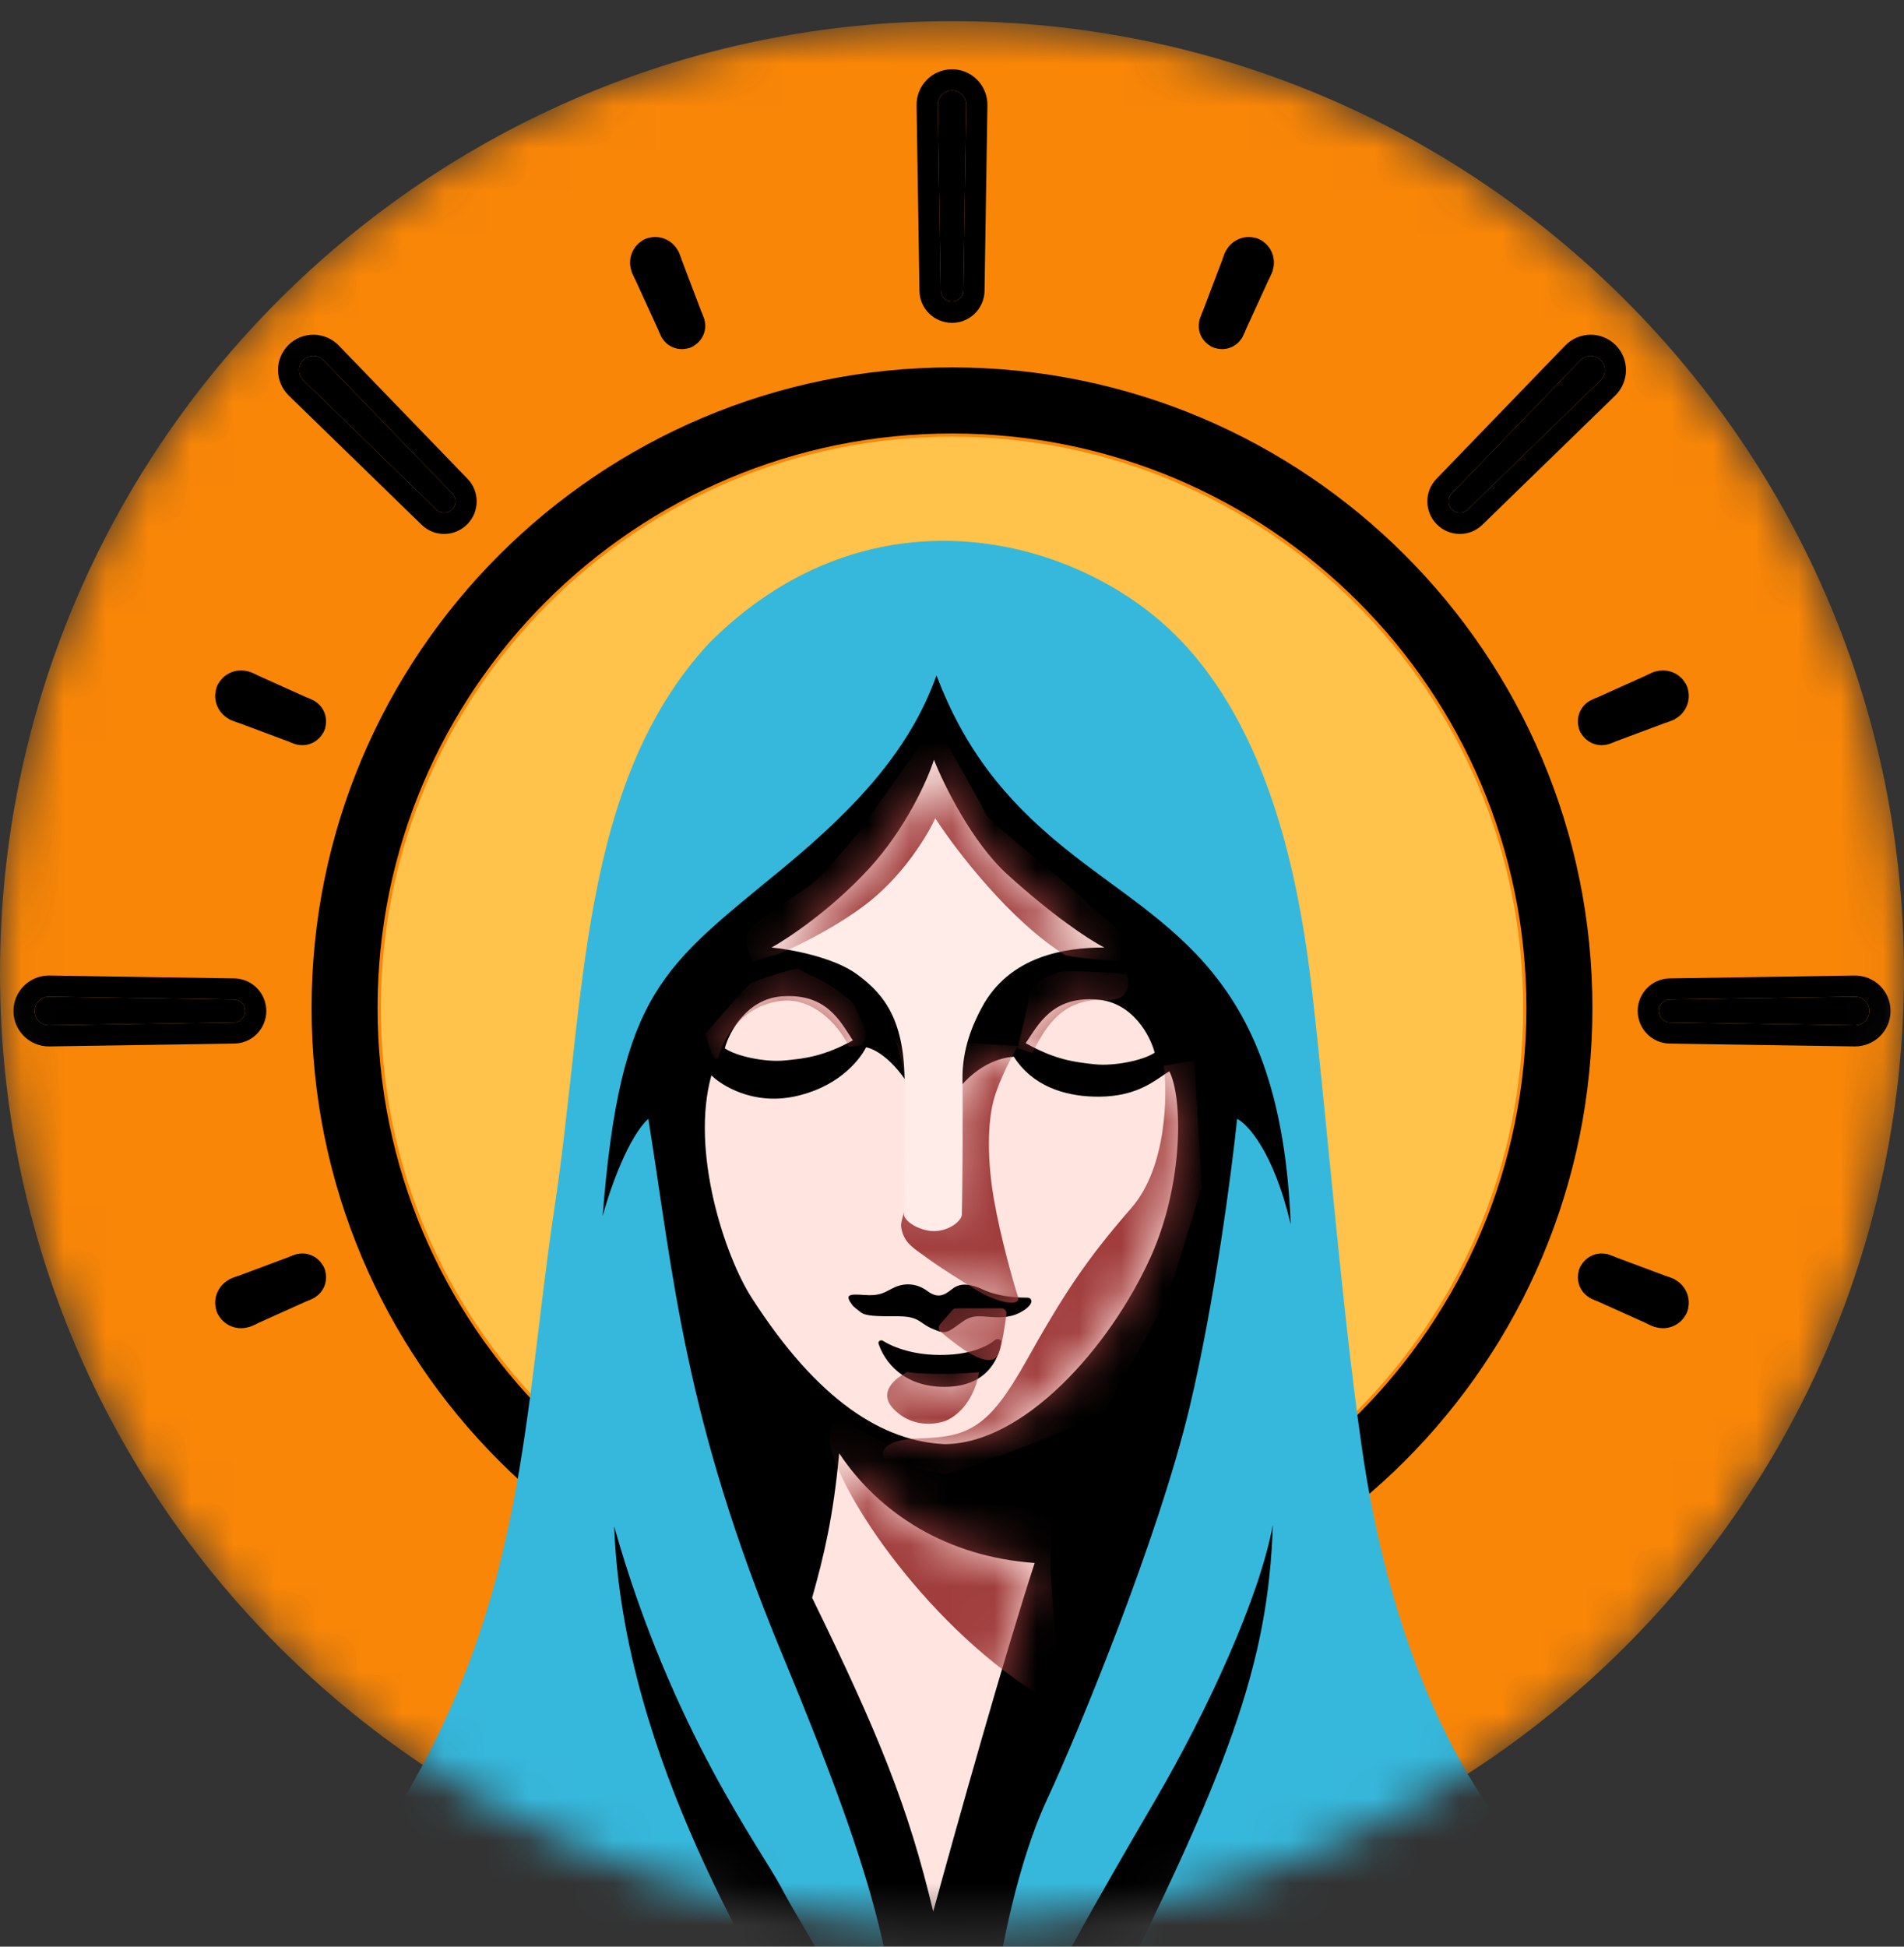 <svg viewBox="0 0 45 46" fill="none" xmlns="http://www.w3.org/2000/svg">
    <rect x="0" y="0" width="45" height="46" fill="#333333" stroke="none"/>
    <mask id="mask0_302_2248" style="mask-type:alpha" maskUnits="userSpaceOnUse" x="0" y="0" width="45" height="46">
        <path d="M45 23C45 35.426 34.926 45.5 22.5 45.5C10.074 45.5 0 35.426 0 23C0 10.574 10.074 0.5 22.5 0.5C34.926 0.5 45 10.574 45 23Z" fill="black"/>
    </mask>
    <g mask="url(#mask0_302_2248)">
        <path d="M45 23C45 35.426 34.926 45.5 22.5 45.5C10.074 45.5 0 35.426 0 23C0 10.574 10.074 0.5 22.5 0.5C34.926 0.5 45 10.574 45 23Z" fill="#F98607"/>
        <path fill-rule="evenodd" clip-rule="evenodd" d="M39.871 16.225C39.997 16.546 39.831 16.905 39.508 17.026L38.04 17.574C37.758 17.679 37.444 17.532 37.333 17.253C37.224 16.977 37.346 16.663 37.616 16.542L39.045 15.899C39.365 15.755 39.741 15.899 39.871 16.225ZM29.749 5.651C30.061 5.787 30.193 6.153 30.051 6.462L29.376 7.937C29.253 8.205 28.935 8.321 28.664 8.203C28.398 8.088 28.264 7.786 28.367 7.515L28.942 5.999C29.066 5.674 29.431 5.513 29.749 5.651ZM15.251 5.651C15.569 5.513 15.934 5.674 16.057 5.999L16.633 7.515C16.736 7.786 16.601 8.088 16.335 8.203C16.064 8.321 15.746 8.205 15.623 7.937L14.948 6.462C14.807 6.153 14.939 5.787 15.251 5.651ZM5.129 16.225C5.258 15.899 5.635 15.755 5.955 15.899L7.384 16.542C7.654 16.663 7.775 16.977 7.666 17.253C7.555 17.532 7.242 17.679 6.96 17.574L5.492 17.026C5.169 16.905 5.002 16.546 5.129 16.225ZM5.129 31.003C5.002 30.683 5.169 30.323 5.492 30.203L6.96 29.654C7.242 29.549 7.555 29.696 7.666 29.976C7.775 30.251 7.654 30.565 7.384 30.686L5.955 31.329C5.635 31.474 5.258 31.329 5.129 31.003ZM39.871 31.003C39.741 31.329 39.365 31.474 39.045 31.329L37.616 30.686C37.346 30.565 37.224 30.251 37.333 29.976C37.444 29.696 37.758 29.549 38.04 29.654L39.508 30.203C39.831 30.323 39.997 30.683 39.871 31.003Z" fill="black"/>
        <path fill-rule="evenodd" clip-rule="evenodd" d="M39.896 30.925C39.889 30.951 39.881 30.977 39.871 31.003C39.86 31.029 39.848 31.054 39.835 31.078L39.302 30.778L39.896 30.925ZM39.298 30.777L39.122 31.359C39.096 31.351 39.07 31.341 39.045 31.33L38.926 31.276L39.165 30.744L39.167 30.744L39.174 30.724L39.181 30.71L39.18 30.709L39.386 30.157L39.508 30.203C39.534 30.212 39.559 30.224 39.583 30.236L39.3 30.772L39.298 30.776L39.297 30.776L39.298 30.777ZM39.298 30.777L39.302 30.778L39.298 30.776L39.298 30.777ZM38.163 29.7L38.119 29.817L38.145 29.828L37.972 30.214L37.966 30.227L37.96 30.24L37.813 30.637L37.786 30.627L37.735 30.74L37.616 30.687C37.594 30.677 37.573 30.666 37.554 30.654L37.844 30.181L37.312 30.043C37.318 30.02 37.325 29.998 37.334 29.976C37.342 29.953 37.353 29.932 37.364 29.911L37.845 30.176L37.847 30.177L37.972 29.634C37.995 29.639 38.017 29.646 38.04 29.655L38.163 29.7ZM37.96 30.24L38.24 30.394C38.249 30.378 38.256 30.361 38.263 30.345C38.27 30.328 38.275 30.311 38.28 30.294L37.972 30.214L37.966 30.227L37.96 30.24ZM39.18 30.709L38.964 30.588C38.955 30.603 38.947 30.619 38.941 30.635C38.935 30.651 38.929 30.667 38.925 30.684L39.165 30.744L39.174 30.724L39.18 30.709ZM5.165 31.078C5.151 31.054 5.139 31.029 5.129 31.003C5.119 30.977 5.111 30.951 5.104 30.925L5.698 30.778L5.165 31.078ZM5.702 30.776L5.698 30.778L5.702 30.777L5.877 31.359C5.904 31.351 5.929 31.341 5.955 31.33L6.074 31.276L5.835 30.744L6.075 30.684C6.071 30.667 6.065 30.651 6.059 30.635C6.053 30.619 6.045 30.603 6.036 30.588L5.82 30.709L5.614 30.157L5.492 30.203C5.466 30.212 5.441 30.224 5.417 30.236L5.7 30.772L5.702 30.776ZM5.702 30.776L5.702 30.777L5.703 30.777L5.702 30.776ZM5.819 30.71L5.82 30.709L5.826 30.724L5.819 30.71ZM5.833 30.744L5.835 30.744L5.826 30.724L5.833 30.744ZM6.837 29.7L6.881 29.817L6.855 29.828L7.028 30.214L6.72 30.294C6.725 30.311 6.73 30.328 6.737 30.345C6.743 30.361 6.751 30.378 6.76 30.394L7.039 30.24L7.187 30.637L7.214 30.627L7.265 30.74L7.384 30.687C7.406 30.677 7.426 30.666 7.446 30.654L7.155 30.181L7.688 30.043C7.682 30.02 7.675 29.998 7.666 29.976C7.657 29.953 7.647 29.932 7.636 29.911L7.155 30.176L7.153 30.177L7.028 29.634C7.005 29.639 6.982 29.646 6.96 29.655L6.837 29.7ZM5.165 16.151C5.151 16.174 5.139 16.199 5.129 16.225C5.119 16.251 5.111 16.277 5.104 16.303L5.698 16.451L5.702 16.453L5.7 16.457L5.417 16.992C5.441 17.005 5.466 17.016 5.492 17.026L5.614 17.072L5.82 16.519L6.036 16.641C6.045 16.625 6.053 16.609 6.059 16.593C6.065 16.578 6.071 16.561 6.075 16.544L5.835 16.485L6.074 15.953L5.955 15.899C5.929 15.887 5.904 15.878 5.877 15.87L5.702 16.452L5.698 16.451L5.165 16.151ZM5.703 16.452L5.702 16.452L5.702 16.453L5.703 16.452ZM5.833 16.484L5.835 16.485L5.826 16.504L5.833 16.484ZM5.819 16.519L5.82 16.519L5.826 16.504L5.819 16.519ZM7.265 16.488L7.214 16.602L7.187 16.591L7.039 16.988L6.76 16.835C6.751 16.851 6.743 16.867 6.737 16.884C6.73 16.9 6.725 16.917 6.72 16.935L7.028 17.015L6.855 17.4L6.881 17.412L6.837 17.528L6.96 17.574C6.982 17.582 7.005 17.589 7.028 17.595L7.153 17.052L7.154 17.052L7.636 17.317C7.647 17.297 7.657 17.275 7.666 17.253C7.675 17.23 7.682 17.208 7.688 17.186L7.156 17.048L7.446 16.575C7.426 16.563 7.406 16.552 7.384 16.542L7.265 16.488ZM15.328 5.624C15.302 5.631 15.276 5.64 15.251 5.651C15.226 5.662 15.202 5.674 15.18 5.688L15.491 6.204L15.493 6.209L14.92 6.387C14.928 6.413 14.937 6.438 14.948 6.462L15.005 6.585L15.531 6.344L15.599 6.586C15.617 6.581 15.633 6.575 15.65 6.568C15.665 6.561 15.681 6.553 15.697 6.544L15.567 6.329L16.105 6.125L16.057 5.999C16.047 5.973 16.036 5.948 16.023 5.924L15.495 6.209L15.491 6.204L15.328 5.624ZM15.531 6.343L15.531 6.344L15.548 6.337L15.567 6.329L15.566 6.328L15.548 6.337L15.531 6.343ZM16.585 7.388L16.489 7.425L16.477 7.398L16.081 7.579L15.99 7.267C15.972 7.272 15.954 7.279 15.938 7.286C15.921 7.293 15.905 7.301 15.889 7.311L16.054 7.59L15.65 7.743L15.661 7.771L15.567 7.814L15.623 7.937C15.633 7.959 15.645 7.979 15.657 7.999L16.119 7.709L16.269 8.227C16.292 8.221 16.314 8.213 16.335 8.203C16.357 8.194 16.377 8.184 16.397 8.172L16.123 7.708L16.123 7.707L16.654 7.581C16.648 7.559 16.642 7.537 16.633 7.515L16.585 7.388ZM16.07 7.584L16.054 7.59L16.054 7.591L16.07 7.584ZM29.82 5.688C29.798 5.674 29.774 5.662 29.749 5.651C29.723 5.64 29.698 5.631 29.672 5.624L29.508 6.204L29.506 6.209L28.977 5.924C28.964 5.948 28.952 5.973 28.943 5.999L28.895 6.125L29.433 6.329L29.303 6.544C29.319 6.553 29.334 6.561 29.35 6.568C29.366 6.575 29.383 6.581 29.401 6.586L29.469 6.344L29.995 6.585L30.051 6.462C30.063 6.438 30.072 6.413 30.08 6.387L29.507 6.209L29.508 6.204L29.82 5.688ZM29.469 6.343L29.469 6.344L29.452 6.337L29.469 6.343ZM29.433 6.328L29.433 6.329L29.452 6.337L29.433 6.328ZM29.433 7.814L29.339 7.771L29.349 7.743L28.946 7.59L29.111 7.311C29.095 7.301 29.079 7.293 29.062 7.286C29.045 7.279 29.028 7.272 29.01 7.267L28.919 7.579L28.523 7.398L28.511 7.425L28.415 7.388L28.367 7.515C28.358 7.537 28.352 7.559 28.346 7.581L28.877 7.707L28.877 7.708L28.603 8.172C28.623 8.184 28.643 8.194 28.665 8.203C28.686 8.213 28.708 8.221 28.73 8.227L28.881 7.709L29.343 7.999C29.355 7.979 29.366 7.959 29.376 7.937L29.433 7.814ZM28.945 7.591L28.946 7.59L28.93 7.584L28.945 7.591ZM39.896 16.303C39.889 16.277 39.881 16.251 39.871 16.225C39.86 16.199 39.848 16.174 39.835 16.151L39.302 16.451L39.298 16.452L39.122 15.87C39.096 15.878 39.07 15.887 39.045 15.899L38.926 15.953L39.165 16.485L38.925 16.544C38.929 16.561 38.935 16.578 38.941 16.593C38.947 16.609 38.955 16.625 38.964 16.641L39.18 16.519L39.386 17.072L39.508 17.026C39.534 17.016 39.559 17.005 39.583 16.992L39.3 16.457L39.298 16.453L39.302 16.451L39.896 16.303ZM39.298 16.453L39.298 16.452L39.297 16.452L39.298 16.453ZM39.167 16.484L39.165 16.485L39.174 16.504L39.18 16.519L39.181 16.519L39.174 16.504L39.167 16.484ZM38.163 17.528L38.119 17.412L38.145 17.4L37.972 17.015L38.28 16.935C38.275 16.917 38.27 16.9 38.263 16.884C38.256 16.867 38.249 16.851 38.24 16.835L37.961 16.988L37.813 16.591L37.786 16.602L37.735 16.488L37.616 16.542C37.594 16.552 37.573 16.563 37.554 16.575L37.844 17.047L37.312 17.186C37.318 17.208 37.325 17.23 37.334 17.253C37.342 17.275 37.353 17.297 37.364 17.317L37.845 17.052L37.847 17.051L37.971 17.595C37.995 17.589 38.017 17.582 38.04 17.574L38.163 17.528Z" fill="black"/>
        <path opacity="0.1" fill-rule="evenodd" clip-rule="evenodd" d="M39.871 16.225C39.997 16.546 39.831 16.905 39.508 17.026L38.04 17.574C37.758 17.679 37.444 17.532 37.333 17.253C37.224 16.977 37.346 16.663 37.616 16.542L39.045 15.899C39.365 15.755 39.741 15.899 39.871 16.225ZM29.749 5.651C30.061 5.787 30.193 6.153 30.051 6.462L29.376 7.937C29.253 8.205 28.935 8.321 28.664 8.203C28.398 8.088 28.264 7.786 28.367 7.515L28.942 5.999C29.066 5.674 29.431 5.513 29.749 5.651ZM15.251 5.651C15.569 5.513 15.934 5.674 16.057 5.999L16.633 7.515C16.736 7.786 16.601 8.088 16.335 8.203C16.064 8.321 15.746 8.205 15.623 7.937L14.948 6.462C14.807 6.153 14.939 5.787 15.251 5.651ZM5.129 16.225C5.258 15.899 5.635 15.755 5.955 15.899L7.384 16.542C7.654 16.663 7.775 16.977 7.666 17.253C7.555 17.532 7.242 17.679 6.96 17.574L5.492 17.026C5.169 16.905 5.002 16.546 5.129 16.225ZM5.129 31.003C5.002 30.683 5.169 30.323 5.492 30.203L6.96 29.654C7.242 29.549 7.555 29.696 7.666 29.976C7.775 30.251 7.654 30.565 7.384 30.686L5.955 31.329C5.635 31.474 5.258 31.329 5.129 31.003ZM39.871 31.003C39.741 31.329 39.365 31.474 39.045 31.329L37.616 30.686C37.346 30.565 37.224 30.251 37.333 29.976C37.444 29.696 37.758 29.549 38.04 29.654L39.508 30.203C39.831 30.323 39.997 30.683 39.871 31.003Z" fill="black"/>
        <path opacity="0.1" fill-rule="evenodd" clip-rule="evenodd" d="M39.896 30.925C39.889 30.951 39.881 30.977 39.871 31.003C39.86 31.029 39.848 31.054 39.835 31.078L39.302 30.778L39.896 30.925ZM39.298 30.777L39.122 31.359C39.096 31.351 39.07 31.341 39.045 31.33L38.926 31.276L39.165 30.744L39.167 30.744L39.174 30.724L39.181 30.71L39.18 30.709L39.386 30.157L39.508 30.203C39.534 30.212 39.559 30.224 39.583 30.236L39.3 30.772L39.298 30.776L39.297 30.776L39.298 30.777ZM39.298 30.777L39.302 30.778L39.298 30.776L39.298 30.777ZM38.163 29.7L38.119 29.817L38.145 29.828L37.972 30.214L37.966 30.227L37.96 30.24L37.813 30.637L37.786 30.627L37.735 30.74L37.616 30.687C37.594 30.677 37.573 30.666 37.554 30.654L37.844 30.181L37.312 30.043C37.318 30.02 37.325 29.998 37.334 29.976C37.342 29.953 37.353 29.932 37.364 29.911L37.845 30.176L37.847 30.177L37.972 29.634C37.995 29.639 38.017 29.646 38.04 29.655L38.163 29.7ZM37.96 30.24L38.24 30.394C38.249 30.378 38.256 30.361 38.263 30.345C38.27 30.328 38.275 30.311 38.28 30.294L37.972 30.214L37.966 30.227L37.96 30.24ZM39.18 30.709L38.964 30.588C38.955 30.603 38.947 30.619 38.941 30.635C38.935 30.651 38.929 30.667 38.925 30.684L39.165 30.744L39.174 30.724L39.18 30.709ZM5.165 31.078C5.151 31.054 5.139 31.029 5.129 31.003C5.119 30.977 5.111 30.951 5.104 30.925L5.698 30.778L5.165 31.078ZM5.702 30.776L5.698 30.778L5.702 30.777L5.877 31.359C5.904 31.351 5.929 31.341 5.955 31.33L6.074 31.276L5.835 30.744L6.075 30.684C6.071 30.667 6.065 30.651 6.059 30.635C6.053 30.619 6.045 30.603 6.036 30.588L5.82 30.709L5.614 30.157L5.492 30.203C5.466 30.212 5.441 30.224 5.417 30.236L5.7 30.772L5.702 30.776ZM5.702 30.776L5.702 30.777L5.703 30.777L5.702 30.776ZM5.819 30.71L5.82 30.709L5.826 30.724L5.819 30.71ZM5.833 30.744L5.835 30.744L5.826 30.724L5.833 30.744ZM6.837 29.7L6.881 29.817L6.855 29.828L7.028 30.214L6.72 30.294C6.725 30.311 6.73 30.328 6.737 30.345C6.743 30.361 6.751 30.378 6.76 30.394L7.039 30.24L7.187 30.637L7.214 30.627L7.265 30.74L7.384 30.687C7.406 30.677 7.426 30.666 7.446 30.654L7.155 30.181L7.688 30.043C7.682 30.02 7.675 29.998 7.666 29.976C7.657 29.953 7.647 29.932 7.636 29.911L7.155 30.176L7.153 30.177L7.028 29.634C7.005 29.639 6.982 29.646 6.96 29.655L6.837 29.7ZM5.165 16.151C5.151 16.174 5.139 16.199 5.129 16.225C5.119 16.251 5.111 16.277 5.104 16.303L5.698 16.451L5.702 16.453L5.7 16.457L5.417 16.992C5.441 17.005 5.466 17.016 5.492 17.026L5.614 17.072L5.82 16.519L6.036 16.641C6.045 16.625 6.053 16.609 6.059 16.593C6.065 16.578 6.071 16.561 6.075 16.544L5.835 16.485L6.074 15.953L5.955 15.899C5.929 15.887 5.904 15.878 5.877 15.87L5.702 16.452L5.698 16.451L5.165 16.151ZM5.703 16.452L5.702 16.452L5.702 16.453L5.703 16.452ZM5.833 16.484L5.835 16.485L5.826 16.504L5.833 16.484ZM5.819 16.519L5.82 16.519L5.826 16.504L5.819 16.519ZM7.265 16.488L7.214 16.602L7.187 16.591L7.039 16.988L6.76 16.835C6.751 16.851 6.743 16.867 6.737 16.884C6.73 16.9 6.725 16.917 6.72 16.935L7.028 17.015L6.855 17.4L6.881 17.412L6.837 17.528L6.96 17.574C6.982 17.582 7.005 17.589 7.028 17.595L7.153 17.052L7.154 17.052L7.636 17.317C7.647 17.297 7.657 17.275 7.666 17.253C7.675 17.23 7.682 17.208 7.688 17.186L7.156 17.048L7.446 16.575C7.426 16.563 7.406 16.552 7.384 16.542L7.265 16.488ZM15.328 5.624C15.302 5.631 15.276 5.64 15.251 5.651C15.226 5.662 15.202 5.674 15.18 5.688L15.491 6.204L15.493 6.209L14.92 6.387C14.928 6.413 14.937 6.438 14.948 6.462L15.005 6.585L15.531 6.344L15.599 6.586C15.617 6.581 15.633 6.575 15.65 6.568C15.665 6.561 15.681 6.553 15.697 6.544L15.567 6.329L16.105 6.125L16.057 5.999C16.047 5.973 16.036 5.948 16.023 5.924L15.495 6.209L15.491 6.204L15.328 5.624ZM15.531 6.343L15.531 6.344L15.548 6.337L15.567 6.329L15.566 6.328L15.548 6.337L15.531 6.343ZM16.585 7.388L16.489 7.425L16.477 7.398L16.081 7.579L15.99 7.267C15.972 7.272 15.954 7.279 15.938 7.286C15.921 7.293 15.905 7.301 15.889 7.311L16.054 7.59L15.65 7.743L15.661 7.771L15.567 7.814L15.623 7.937C15.633 7.959 15.645 7.979 15.657 7.999L16.119 7.709L16.269 8.227C16.292 8.221 16.314 8.213 16.335 8.203C16.357 8.194 16.377 8.184 16.397 8.172L16.123 7.708L16.123 7.707L16.654 7.581C16.648 7.559 16.642 7.537 16.633 7.515L16.585 7.388ZM16.07 7.584L16.054 7.59L16.054 7.591L16.07 7.584ZM29.82 5.688C29.798 5.674 29.774 5.662 29.749 5.651C29.723 5.64 29.698 5.631 29.672 5.624L29.508 6.204L29.506 6.209L28.977 5.924C28.964 5.948 28.952 5.973 28.943 5.999L28.895 6.125L29.433 6.329L29.303 6.544C29.319 6.553 29.334 6.561 29.35 6.568C29.366 6.575 29.383 6.581 29.401 6.586L29.469 6.344L29.995 6.585L30.051 6.462C30.063 6.438 30.072 6.413 30.08 6.387L29.507 6.209L29.508 6.204L29.82 5.688ZM29.469 6.343L29.469 6.344L29.452 6.337L29.469 6.343ZM29.433 6.328L29.433 6.329L29.452 6.337L29.433 6.328ZM29.433 7.814L29.339 7.771L29.349 7.743L28.946 7.59L29.111 7.311C29.095 7.301 29.079 7.293 29.062 7.286C29.045 7.279 29.028 7.272 29.01 7.267L28.919 7.579L28.523 7.398L28.511 7.425L28.415 7.388L28.367 7.515C28.358 7.537 28.352 7.559 28.346 7.581L28.877 7.707L28.877 7.708L28.603 8.172C28.623 8.184 28.643 8.194 28.665 8.203C28.686 8.213 28.708 8.221 28.73 8.227L28.881 7.709L29.343 7.999C29.355 7.979 29.366 7.959 29.376 7.937L29.433 7.814ZM28.945 7.591L28.946 7.59L28.93 7.584L28.945 7.591ZM39.896 16.303C39.889 16.277 39.881 16.251 39.871 16.225C39.86 16.199 39.848 16.174 39.835 16.151L39.302 16.451L39.298 16.452L39.122 15.87C39.096 15.878 39.07 15.887 39.045 15.899L38.926 15.953L39.165 16.485L38.925 16.544C38.929 16.561 38.935 16.578 38.941 16.593C38.947 16.609 38.955 16.625 38.964 16.641L39.18 16.519L39.386 17.072L39.508 17.026C39.534 17.016 39.559 17.005 39.583 16.992L39.3 16.457L39.298 16.453L39.302 16.451L39.896 16.303ZM39.298 16.453L39.298 16.452L39.297 16.452L39.298 16.453ZM39.167 16.484L39.165 16.485L39.174 16.504L39.18 16.519L39.181 16.519L39.174 16.504L39.167 16.484ZM38.163 17.528L38.119 17.412L38.145 17.4L37.972 17.015L38.28 16.935C38.275 16.917 38.27 16.9 38.263 16.884C38.256 16.867 38.249 16.851 38.24 16.835L37.961 16.988L37.813 16.591L37.786 16.602L37.735 16.488L37.616 16.542C37.594 16.552 37.573 16.563 37.554 16.575L37.844 17.047L37.312 17.186C37.318 17.208 37.325 17.23 37.334 17.253C37.342 17.275 37.353 17.297 37.364 17.317L37.845 17.052L37.847 17.051L37.971 17.595C37.995 17.589 38.017 17.582 38.04 17.574L38.163 17.528Z" fill="black"/>
        <path fill-rule="evenodd" clip-rule="evenodd" d="M22.5 37.319C29.956 37.319 36 31.274 36 23.819C36 16.363 29.956 10.319 22.5 10.319C15.044 10.319 9 16.363 9 23.819C9 31.274 15.044 37.319 22.5 37.319Z" fill="#FFC24A"/>
        <path fill-rule="evenodd" clip-rule="evenodd" d="M22.5 37.395C29.998 37.395 36.076 31.317 36.076 23.819C36.076 16.321 29.998 10.243 22.5 10.243C15.002 10.243 8.924 16.321 8.924 23.819C8.924 31.317 15.002 37.395 22.5 37.395ZM22.5 38.955C30.86 38.955 37.636 32.178 37.636 23.819C37.636 15.459 30.86 8.682 22.5 8.682C14.14 8.682 7.364 15.459 7.364 23.819C7.364 32.178 14.14 38.955 22.5 38.955Z" fill="black"/>
        <path fill-rule="evenodd" clip-rule="evenodd" d="M44.182 23.89C44.182 24.079 44.026 24.23 43.837 24.228L39.469 24.16C39.322 24.157 39.206 24.037 39.206 23.89C39.206 23.743 39.322 23.622 39.469 23.62L43.837 23.552C44.026 23.549 44.182 23.7 44.182 23.89ZM37.831 8.508C37.964 8.642 37.961 8.858 37.826 8.989L34.686 12.043C34.582 12.144 34.415 12.141 34.313 12.038C34.21 11.935 34.207 11.768 34.308 11.664L37.352 8.514C37.482 8.378 37.698 8.375 37.831 8.508ZM22.5 2.137C22.689 2.137 22.84 2.293 22.837 2.482L22.769 6.865C22.767 7.012 22.646 7.129 22.5 7.129C22.354 7.129 22.233 7.012 22.231 6.865L22.163 2.482C22.16 2.293 22.311 2.137 22.5 2.137ZM7.169 8.508C7.302 8.375 7.517 8.378 7.648 8.514L10.692 11.664C10.793 11.768 10.79 11.935 10.687 12.038C10.585 12.141 10.418 12.144 10.314 12.043L7.174 8.989C7.039 8.858 7.036 8.642 7.169 8.508ZM1.163 23.552C0.974 23.549 0.818 23.7 0.818 23.89C0.818 24.079 0.974 24.23 1.163 24.228L5.531 24.16C5.678 24.157 5.794 24.037 5.794 23.89C5.794 23.743 5.678 23.622 5.531 23.62L1.163 23.552Z" fill="black"/>
        <path fill-rule="evenodd" clip-rule="evenodd" d="M43.829 24.727L39.461 24.66C39.035 24.653 38.706 24.303 38.706 23.89C38.706 23.476 39.035 23.127 39.461 23.12L43.829 23.052C44.294 23.045 44.682 23.418 44.682 23.89C44.682 24.362 44.294 24.735 43.829 24.727ZM38.174 9.348L35.034 12.401C34.73 12.697 34.251 12.684 33.959 12.391C33.667 12.099 33.655 11.621 33.949 11.316L36.992 8.166C37.314 7.833 37.851 7.82 38.185 8.155C38.519 8.489 38.505 9.026 38.174 9.348ZM23.337 2.49L23.269 6.873C23.262 7.297 22.916 7.629 22.5 7.629C22.084 7.629 21.737 7.297 21.731 6.873L21.663 2.49C21.656 2.028 22.025 1.637 22.5 1.637C22.975 1.637 23.344 2.028 23.337 2.49ZM8.008 8.166L11.051 11.316C11.345 11.621 11.333 12.099 11.041 12.391C10.749 12.684 10.27 12.697 9.965 12.401L6.826 9.348C6.494 9.026 6.481 8.489 6.814 8.155C7.149 7.82 7.686 7.833 8.008 8.166ZM5.539 24.66L1.17 24.727C0.706 24.735 0.318 24.362 0.318 23.89C0.318 23.418 0.706 23.045 1.17 23.052L5.539 23.12C5.965 23.127 6.294 23.476 6.294 23.89C6.294 24.303 5.965 24.653 5.539 24.66ZM43.837 24.228C44.026 24.23 44.182 24.079 44.182 23.89C44.182 23.7 44.026 23.549 43.837 23.552L39.468 23.62C39.322 23.622 39.206 23.743 39.206 23.89C39.206 24.037 39.322 24.157 39.468 24.16L43.837 24.228ZM37.826 8.989C37.961 8.858 37.964 8.642 37.831 8.508C37.698 8.375 37.482 8.378 37.352 8.514L34.308 11.664C34.207 11.768 34.21 11.935 34.313 12.038C34.415 12.141 34.582 12.144 34.686 12.043L37.826 8.989ZM22.837 2.482C22.84 2.293 22.689 2.137 22.5 2.137C22.311 2.137 22.16 2.293 22.163 2.482L22.231 6.865C22.233 7.012 22.354 7.129 22.5 7.129C22.646 7.129 22.767 7.012 22.769 6.865L22.837 2.482ZM7.648 8.514C7.517 8.378 7.302 8.375 7.169 8.508C7.036 8.642 7.039 8.858 7.174 8.989L10.314 12.043C10.418 12.144 10.585 12.141 10.687 12.038C10.79 11.935 10.793 11.768 10.692 11.664L7.648 8.514ZM0.818 23.89C0.818 23.7 0.974 23.549 1.163 23.552L5.531 23.62C5.678 23.622 5.794 23.743 5.794 23.89C5.794 24.037 5.678 24.157 5.531 24.16L1.163 24.228C0.974 24.23 0.818 24.079 0.818 23.89Z" fill="black"/>
        <path d="M31.141 30.336C31.141 33.363 31.877 39.857 31.141 42.302C29.646 47.269 25.695 46.955 22.494 46.955C19.512 46.955 16.361 48.043 14.807 43.631C13.871 40.976 13.846 33.784 13.846 30.336C13.846 21.158 17.718 13.717 22.494 13.717C27.27 13.717 31.141 21.158 31.141 30.336Z" fill="black"/>
        <path d="M24.454 36.934C22.381 36.785 20.787 35.771 19.833 34.341C19.694 35.859 19.472 36.764 19.194 37.756C20.778 40.996 21.473 42.719 22.056 45.171C22.64 43.04 23.756 39.072 24.454 36.934Z" fill="#FFE4DF"/>
        <mask id="mask1_302_2248" style="mask-type:alpha" maskUnits="userSpaceOnUse" x="19" y="34" width="6" height="12">
            <path d="M24.454 36.934C22.381 36.785 20.787 35.771 19.833 34.341C19.694 35.859 19.472 36.764 19.194 37.756C20.778 40.996 21.473 42.719 22.056 45.171C22.64 43.04 23.756 39.072 24.454 36.934Z" fill="white"/>
        </mask>
        <g mask="url(#mask1_302_2248)">
            <path d="M24.733 40.158C22.01 38.549 19.823 35.328 19.604 34.072L19.683 33.351C21.161 34.52 24.819 35.634 24.861 35.896C24.904 36.158 24.773 36.73 24.861 37.528C24.852 37.954 25.198 40.027 24.733 40.158Z" fill="#A13D3D"/>
        </g>
        <path fill-rule="evenodd" clip-rule="evenodd" d="M16.814 25.41C17.044 25.641 17.783 26.115 18.764 25.913C19.746 25.712 20.28 25.116 20.469 24.749C20.679 24.781 21.212 25.07 21.665 25.976C22.118 26.882 21.948 27.79 21.759 28.367L21.665 28.682H22.325L22.388 26.543V26.259C22.483 25.788 23.143 25.032 23.961 24.97C24.402 25.662 25.148 25.892 25.843 25.913C26.71 25.94 27.145 25.644 27.461 25.43C27.523 25.387 27.581 25.348 27.636 25.316C27.951 25.913 27.982 27.952 27.202 29.689C26.226 31.859 24.181 34.124 22.325 34.124C20.878 34.062 19.337 33.118 17.764 30.664C17.134 29.689 16.31 27.203 16.814 25.41ZM20.152 30.849C19.966 30.601 20.031 30.57 20.438 30.601C20.752 30.625 20.88 30.556 21.022 30.481C21.066 30.458 21.11 30.434 21.161 30.412C21.381 30.318 21.665 30.318 21.916 30.506C22.168 30.695 22.325 30.601 22.483 30.475C22.64 30.349 22.829 30.286 23.238 30.475C23.647 30.664 24.15 30.664 24.276 30.664C24.402 30.664 24.465 30.821 24.119 31.01C23.853 31.155 23.568 31.133 23.336 31.115C23.267 31.109 23.201 31.104 23.143 31.104C22.922 31.104 22.822 31.177 22.652 31.301C22.629 31.319 22.604 31.337 22.577 31.356C22.357 31.513 22.294 31.513 22.011 31.387C21.923 31.348 21.862 31.306 21.805 31.267L21.805 31.267C21.679 31.179 21.571 31.104 21.224 31.104C20.721 31.104 20.469 31.104 20.343 31.01C20.247 30.938 20.181 30.879 20.158 30.856C20.155 30.854 20.154 30.851 20.152 30.849ZM20.865 31.683C21.121 31.842 21.618 32.037 22.325 32.017C22.951 31.999 23.329 31.821 23.524 31.659C23.574 31.619 23.675 31.654 23.665 31.717C23.598 32.166 23.276 32.772 22.325 32.772C21.341 32.772 20.903 32.17 20.764 31.751C20.746 31.695 20.815 31.652 20.865 31.683Z" fill="#FFE4DF"/>
        <mask id="mask2_302_2248" style="mask-type:alpha" maskUnits="userSpaceOnUse" x="16" y="24" width="12" height="11">
            <path fill-rule="evenodd" clip-rule="evenodd" d="M16.814 25.41C17.044 25.641 17.783 26.115 18.764 25.913C19.746 25.712 20.28 25.116 20.469 24.749C20.679 24.781 21.212 25.07 21.665 25.976C22.118 26.882 21.948 27.79 21.759 28.367L21.665 28.682H22.325L22.388 26.543V26.259C22.483 25.788 23.143 25.032 23.961 24.97C24.402 25.662 25.148 25.892 25.843 25.913C26.71 25.94 27.145 25.644 27.461 25.43C27.523 25.387 27.581 25.348 27.636 25.316C27.951 25.913 27.982 27.952 27.202 29.689C26.226 31.859 24.181 34.124 22.325 34.124C20.878 34.062 19.337 33.118 17.764 30.664C17.134 29.689 16.31 27.203 16.814 25.41ZM20.152 30.849C19.966 30.601 20.031 30.57 20.438 30.601C20.752 30.625 20.88 30.556 21.022 30.481C21.066 30.458 21.11 30.434 21.161 30.412C21.381 30.318 21.665 30.318 21.916 30.506C22.168 30.695 22.325 30.601 22.483 30.475C22.64 30.349 22.829 30.286 23.238 30.475C23.647 30.664 24.15 30.664 24.276 30.664C24.402 30.664 24.465 30.821 24.119 31.01C23.853 31.155 23.568 31.133 23.336 31.115C23.267 31.109 23.201 31.104 23.143 31.104C22.922 31.104 22.822 31.177 22.652 31.301C22.629 31.319 22.604 31.337 22.577 31.356C22.357 31.513 22.294 31.513 22.011 31.387C21.923 31.348 21.862 31.306 21.805 31.267L21.805 31.267C21.679 31.179 21.571 31.104 21.224 31.104C20.721 31.104 20.469 31.104 20.343 31.01C20.247 30.938 20.181 30.879 20.158 30.856C20.155 30.854 20.154 30.851 20.152 30.849ZM20.865 31.683C21.121 31.842 21.618 32.037 22.325 32.017C22.951 31.999 23.329 31.821 23.524 31.659C23.574 31.619 23.675 31.654 23.665 31.717C23.598 32.166 23.276 32.772 22.325 32.772C21.341 32.772 20.903 32.17 20.764 31.751C20.746 31.695 20.815 31.652 20.865 31.683Z" fill="white"/>
        </mask>
        <g mask="url(#mask2_302_2248)">
            <path d="M21.299 28.999C21.279 28.875 21.361 28.724 21.392 28.507C21.423 28.291 21.516 26.327 21.392 25.522C21.268 24.718 21.113 24.532 21.113 24.532L24.056 24.718C23.92 24.948 23.616 25.523 23.49 25.976C23.333 26.543 23.333 27.423 23.49 28.336C23.648 29.248 23.962 30.349 24.056 30.632C24.151 30.916 23.522 30.758 23.113 30.506C22.704 30.255 22.264 29.982 21.918 29.731C21.572 29.479 21.361 29.37 21.299 28.999Z" fill="#A13D3D"/>
            <path d="M21.13 33.306C20.727 32.904 21.172 32.551 21.445 32.425C21.665 32.457 22.313 32.501 23.143 32.425C22.986 33.243 22.514 33.495 22.388 33.558C22.262 33.621 21.633 33.809 21.13 33.306Z" fill="#A13D3D"/>
            <path d="M22.986 32.017C22.771 31.909 22.434 31.642 22.229 31.468C22.178 31.424 22.172 31.346 22.217 31.295L22.509 30.958C22.532 30.931 22.566 30.916 22.602 30.916H23.143H23.665C23.739 30.916 23.796 30.98 23.787 31.054C23.748 31.343 23.679 31.783 23.615 31.954C23.521 32.205 23.301 32.174 22.986 32.017Z" fill="#A13D3D"/>
            <path d="M26.738 28.547C27.593 27.565 27.59 25.814 27.506 25.184L28.23 25.059L28.405 28.043C28.164 28.84 27.663 30.478 27.587 30.654C27.493 30.875 26.171 33.297 26.045 33.423C25.92 33.549 22.396 34.901 22.27 34.839C22.169 34.788 21.326 34.608 20.917 34.524C20.802 34.356 20.804 34.014 21.735 33.989C22.899 33.958 23.371 33.737 24.252 32.164C25.133 30.591 25.668 29.773 26.738 28.547Z" fill="#A13D3D"/>
        </g>
        <path d="M18.497 23.542C17.653 23.596 17.234 24.384 17.13 24.772C17.396 24.959 18.082 25.104 18.538 25.06C18.994 25.016 19.45 24.972 20.156 24.585C19.866 24.152 19.552 23.475 18.497 23.542Z" fill="#FFE4DF"/>
        <mask id="mask3_302_2248" style="mask-type:alpha" maskUnits="userSpaceOnUse" x="17" y="23" width="4" height="3">
            <path d="M18.497 23.542C17.653 23.596 17.234 24.384 17.13 24.772C17.396 24.959 18.082 25.104 18.538 25.06C18.994 25.016 19.45 24.972 20.156 24.585C19.866 24.152 19.552 23.475 18.497 23.542Z" fill="url(#paint0_linear_302_2248)"/>
        </mask>
        <g mask="url(#mask3_302_2248)">
            <path d="M18.437 23.654C19.164 23.555 19.796 24.159 20.064 24.735L20.38 24.704L20.493 24.41C20.403 24.218 20.215 23.814 20.179 23.733C20.134 23.631 19.679 23.321 19.529 23.23C19.378 23.138 18.972 22.965 18.895 22.902C18.818 22.838 17.86 23.179 17.758 23.224C17.677 23.261 17 24.041 16.672 24.427C16.748 24.727 16.921 25.245 17.003 24.926C17.106 24.527 17.529 23.778 18.437 23.654Z" fill="#A13D3D"/>
        </g>
        <path d="M25.926 23.619C26.777 23.683 27.189 24.483 27.29 24.875C27.019 25.06 26.325 25.199 25.866 25.149C25.407 25.099 24.948 25.048 24.241 24.65C24.539 24.218 24.863 23.538 25.926 23.619Z" fill="#FFE4DF"/>
        <mask id="mask4_302_2248" style="mask-type:alpha" maskUnits="userSpaceOnUse" x="24" y="23" width="4" height="3">
            <path d="M25.926 23.619C26.777 23.683 27.189 24.483 27.29 24.875C27.019 25.06 26.325 25.199 25.866 25.149C25.407 25.099 24.948 25.048 24.241 24.65C24.539 24.218 24.863 23.538 25.926 23.619Z" fill="url(#paint1_linear_302_2248)"/>
        </mask>
        <g mask="url(#mask4_302_2248)">
            <path d="M26.067 23.634C25 23.589 24.632 24.454 24.395 24.881L24.05 24.771C24.114 24.505 24.261 23.887 24.326 23.551C24.407 23.131 24.807 23.068 24.995 22.981C25.146 22.912 26.151 22.976 26.635 23.017C26.681 23.248 26.749 23.663 26.067 23.634Z" fill="#A13D3D"/>
        </g>
        <path d="M20.532 20.533C19.651 21.49 18.634 22.169 18.236 22.39C18.676 22.431 19.695 22.616 20.249 23.019C20.941 23.522 21.382 24.151 21.382 25.63C21.382 26.813 21.36 28.121 21.36 28.682C21.36 28.864 21.746 29.091 22.074 29.091C22.443 29.091 22.748 28.833 22.734 28.682C22.748 27.936 22.762 26.291 22.748 25.535C22.734 24.78 22.996 24.196 23.206 23.805C23.867 22.578 25.188 22.39 26.101 22.39C25.723 22.201 24.842 21.603 23.804 20.659C22.974 19.904 22.305 18.541 22.074 17.954C21.927 18.415 21.413 19.577 20.532 20.533Z" fill="#FFECE8"/>
        <mask id="mask5_302_2248" style="mask-type:alpha" maskUnits="userSpaceOnUse" x="18" y="17" width="9" height="13">
            <path d="M20.532 20.533C19.651 21.49 18.634 22.169 18.236 22.39C18.676 22.431 19.695 22.616 20.249 23.019C20.941 23.522 21.382 24.151 21.382 25.63V28.682C21.476 28.807 21.747 29.065 22.074 29.091C22.401 29.116 22.651 28.828 22.734 28.682C22.684 27.936 22.762 26.291 22.748 25.535C22.734 24.78 22.996 24.196 23.206 23.805C23.867 22.578 25.188 22.39 26.101 22.39C25.723 22.201 24.842 21.603 23.804 20.659C22.974 19.904 22.305 18.541 22.074 17.954C21.927 18.415 21.413 19.577 20.532 20.533Z" fill="#C5CBDB"/>
        </mask>
        <g mask="url(#mask5_302_2248)">
            <path d="M20.753 21.131C20.023 21.785 18.876 22.347 18.393 22.546C18.204 22.599 17.821 22.71 17.796 22.735C17.764 22.767 17.638 22.421 17.638 22.137C17.638 21.854 18.771 21.194 19.117 20.942C19.394 20.741 20.008 20.019 20.281 19.683L22.105 17.104C22.494 17.775 23.276 19.142 23.301 19.243C23.332 19.369 25.598 21.194 25.692 21.319C25.786 21.445 26.667 22.137 26.699 22.2C26.724 22.251 26.688 22.557 26.667 22.704C26.395 22.704 25.717 22.678 25.189 22.578C23.88 21.773 22.588 20.082 22.105 19.337C21.959 19.663 21.483 20.476 20.753 21.131Z" fill="#A13D3D"/>
        </g>
        <path d="M18.513 20.509C15.666 22.861 14.663 23.405 14.243 28.74C14.419 28.073 14.862 26.853 15.323 26.438C15.921 30.163 16.166 33.501 18.486 39.089C20.805 44.677 21.297 46.785 21.297 50.194C20.7 48.191 18.978 45.59 18.486 44.642C17.994 43.693 15.885 40.916 14.515 36.067C14.726 41.654 18.099 46.68 18.802 48.226C19.505 49.772 22.035 54.06 21.789 59.015C20.173 53.919 17.01 50.334 15.218 48.472C13.425 46.609 11.176 44.993 9.419 42.709C12.441 37.718 12.371 33.396 13.109 28.511C13.847 23.626 13.671 18.531 16.764 15.192C20.327 11.629 24.837 12.526 27.332 14.599C29.827 16.673 30.574 20.346 30.89 22.49C31.206 24.634 31.664 30.62 32.191 34.239C32.718 37.859 33.808 40.706 35.214 42.744C34.511 44.044 31.383 46.434 28.502 49.28C25.62 52.127 23.511 56.555 22.703 59.015C22.843 57.714 22.668 54.411 25.866 48.121C29.064 41.83 29.977 39.3 30.083 36.032C29.767 37.754 28.537 40.424 27.307 42.533C26.077 44.642 24.566 47.242 23.3 49.983C23.3 47.172 24.003 44.114 24.741 42.533C25.479 40.952 27.377 36.348 28.115 33.255C28.705 30.781 29.111 27.68 29.239 26.438C29.497 26.567 30.111 27.246 30.505 28.933C30.271 22.954 27.579 21.995 25.166 20.045C23.711 18.871 22.783 17.663 22.133 15.961C21.514 17.694 20.273 19.055 18.513 20.509Z" fill="#36B8DC"/>
    </g>
    <defs>
        <linearGradient id="paint0_linear_302_2248" x1="18.532" y1="23.538" x2="18.678" y2="25.047" gradientUnits="userSpaceOnUse">
            <stop stop-color="#DCDFEA"/>
            <stop offset="1" stop-color="#7C7E84"/>
        </linearGradient>
        <linearGradient id="paint1_linear_302_2248" x1="24.421" y1="24.312" x2="24.049" y2="26.415" gradientUnits="userSpaceOnUse">
            <stop stop-color="#DCDFEA"/>
            <stop offset="0.415" stop-color="#7C7E84"/>
        </linearGradient>
    </defs>
</svg>
